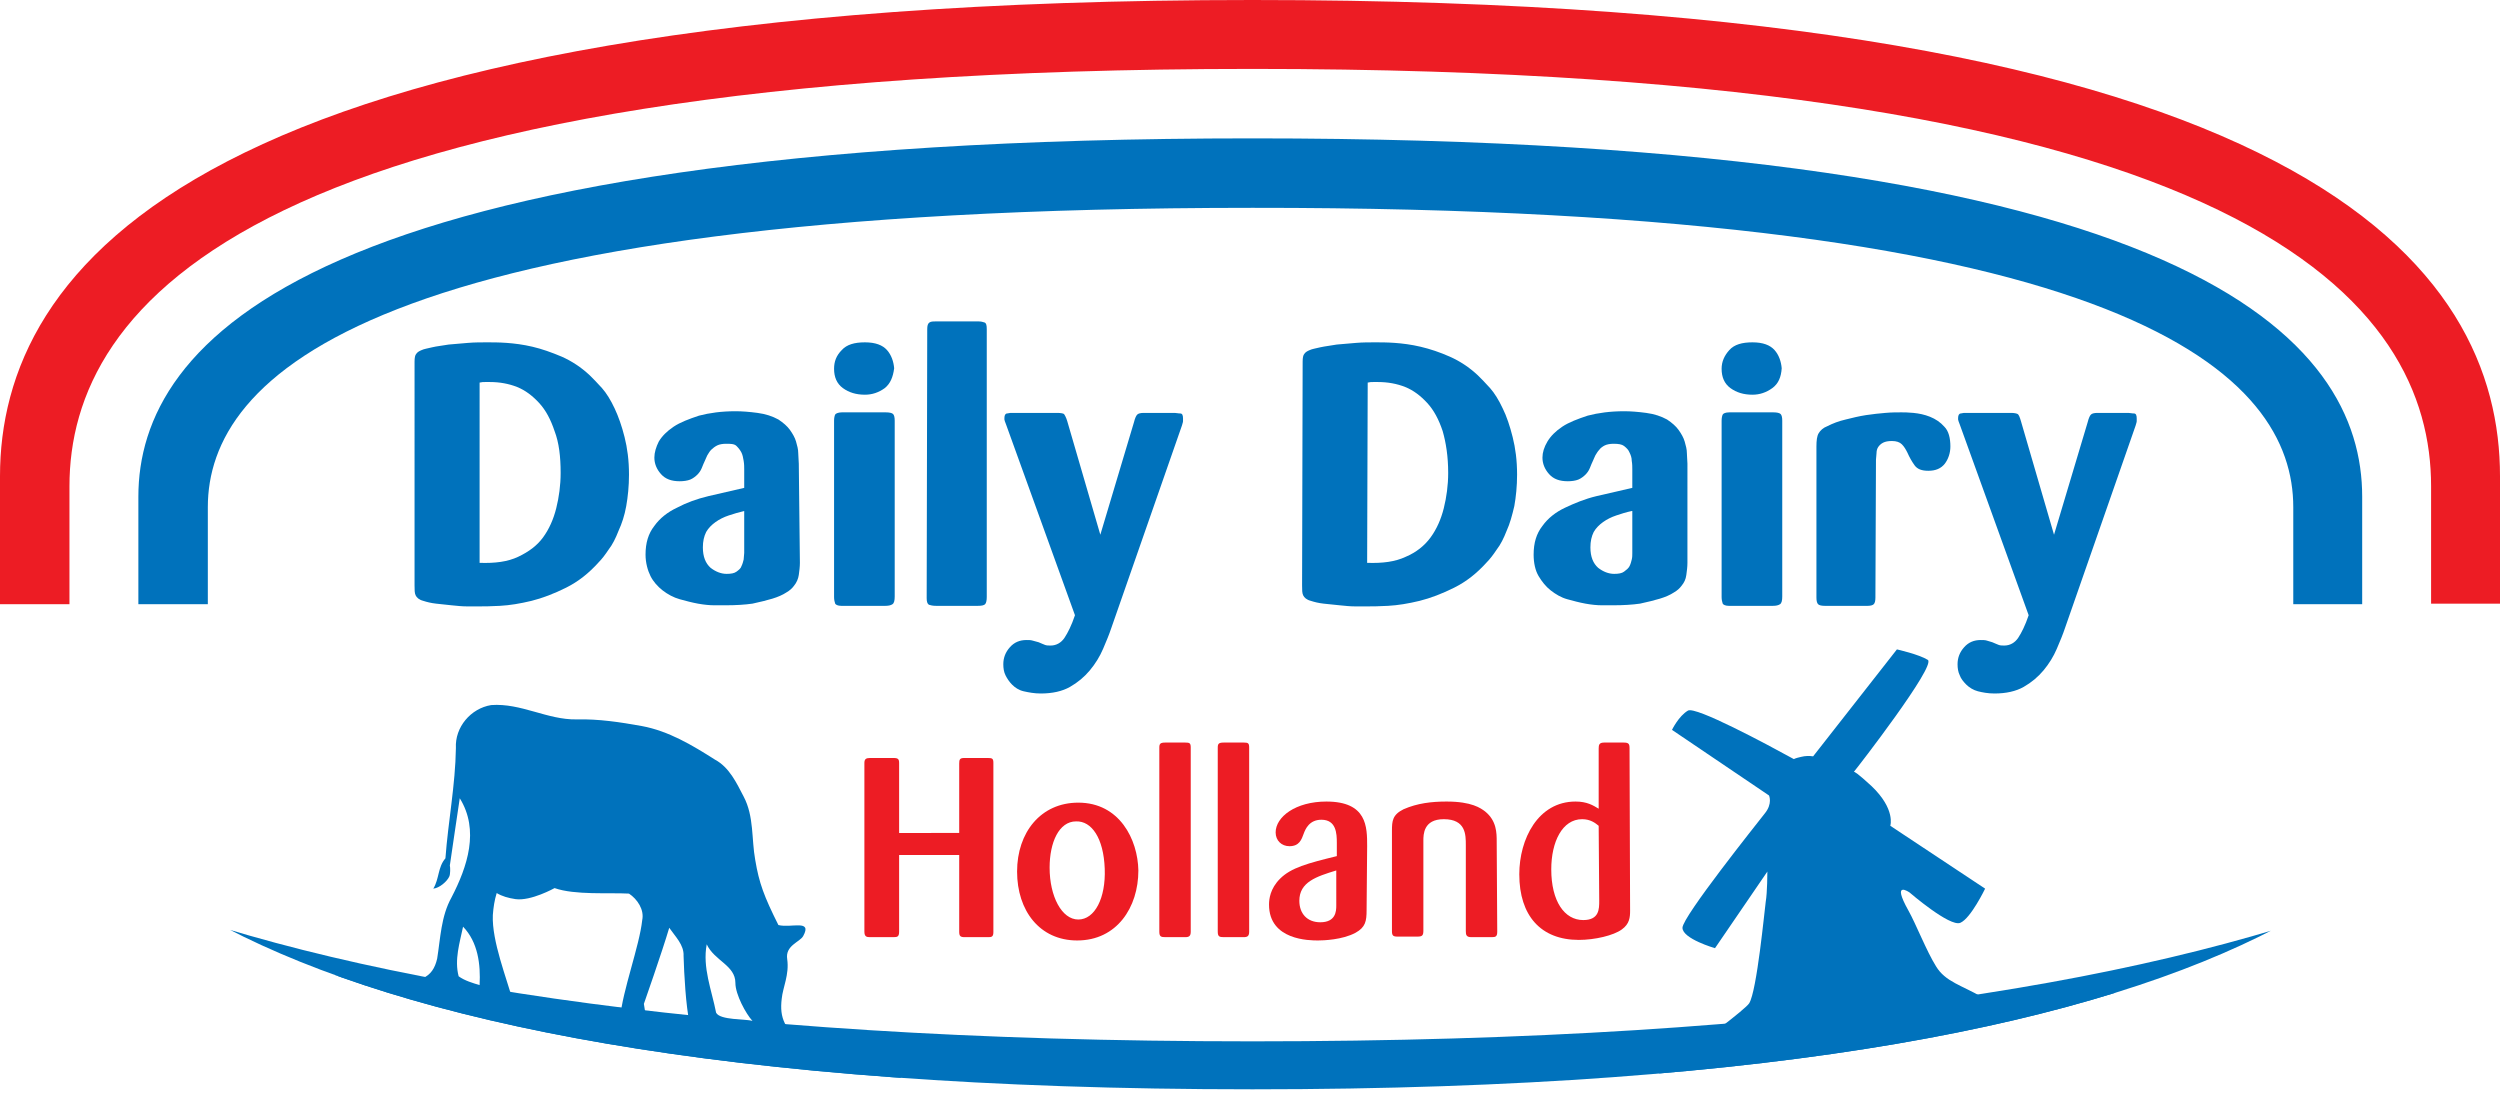 <svg xmlns="http://www.w3.org/2000/svg" xmlns:xlink="http://www.w3.org/1999/xlink" id="Stans" x="0px" y="0px" viewBox="0 0 453.5 202.7" style="enable-background:new 0 0 453.5 202.7;" xml:space="preserve"><style type="text/css">	.st0{fill:none;}	.st1{fill:#ED1C24;}	.st2{fill:#0072BC;}	.st3{clip-path:url(#SVGID_00000052101285194239274760000016920769518303667098_);}</style><path class="st0" d="M227.2,0C34.2,0,0,49.2,0,86.4v29.9c0,37.2,33.8,86.4,227.2,86.4s226.4-49.2,226.4-86.4V86.4 C453.5,49.2,420.1,0,227.2,0z"></path><path class="st1" d="M12.6,109.6V88.2c0-32.6,32.3-75.7,214.6-75.7S441,55.6,441,88.2v21.3h12.5V86.4C453.5,49.2,420.1,0,227.2,0 S0,49.2,0,86.4v23.2H12.6z"></path><path class="st2" d="M37.7,109.6V92c0-23.4,28.5-54.3,189.5-54.3C388.1,37.6,416,68.6,416,92v17.6h12.5V90.1c0-28-29.7-65-201.3-65 s-202.1,37-202.1,65v19.5H37.7z"></path><g>	<path class="st2" d="M75.2,65.6c0-0.7,0.1-1.2,0.3-1.4c0.2-0.3,0.5-0.5,1-0.7c0.4-0.2,1.1-0.3,1.9-0.5s1.9-0.3,3-0.5  c1.1-0.1,2.3-0.2,3.5-0.3s2.4-0.1,3.5-0.1c0.9,0,2.1,0,3.5,0.1s3,0.3,4.7,0.7c1.7,0.4,3.4,1,5.3,1.8c1.8,0.8,3.5,1.9,5.1,3.4  c0.6,0.6,1.4,1.4,2.2,2.3s1.6,2.2,2.3,3.7s1.3,3.2,1.8,5.2c0.5,2,0.8,4.2,0.8,6.8c0,2.1-0.2,4-0.5,5.7s-0.8,3.2-1.4,4.5  c-0.5,1.3-1.1,2.5-1.8,3.4c-0.6,0.9-1.2,1.7-1.8,2.3c-1.8,2-3.7,3.5-5.9,4.6s-4.3,1.9-6.3,2.4c-2.1,0.5-3.9,0.8-5.7,0.9  c-1.7,0.1-3,0.1-3.8,0.1c-0.5,0-1.3,0-2.2,0s-1.8-0.1-2.8-0.2s-1.9-0.2-2.8-0.3c-0.9-0.1-1.7-0.3-2.3-0.5c-0.8-0.2-1.2-0.6-1.4-1  s-0.2-1-0.2-1.8L75.2,65.6L75.2,65.6z M87,102.1c2.8,0.1,5.1-0.2,7-1.1s3.4-2,4.5-3.5c1.1-1.5,1.9-3.3,2.4-5.3  c0.5-2,0.8-4.2,0.8-6.4c0-3-0.3-5.5-1.1-7.6c-0.7-2.1-1.6-3.8-2.8-5.1s-2.5-2.3-4-2.9s-3.2-0.9-4.9-0.9H88c-0.3,0-0.6,0-1,0.1  C87,69.4,87,102.1,87,102.1z"></path>	<path class="st2" d="M145.1,102.1c0,0.7-0.1,1.5-0.2,2.2s-0.4,1.4-0.9,2c-0.3,0.4-0.7,0.8-1.4,1.2c-0.6,0.4-1.5,0.8-2.5,1.1  c-1,0.3-2.2,0.6-3.6,0.9c-1.4,0.2-3,0.3-4.9,0.3c-0.4,0-1.1,0-2,0s-1.9-0.1-3-0.3c-1.1-0.2-2.2-0.5-3.3-0.8s-2.2-0.9-3.1-1.6  s-1.7-1.6-2.2-2.6s-0.9-2.4-0.9-3.9c0-2.1,0.5-3.8,1.6-5.2c1-1.4,2.4-2.5,4.1-3.3c1.7-0.9,3.6-1.6,5.7-2.1c2.1-0.5,4.3-1,6.5-1.5  v-3.3c0-0.5,0-1-0.1-1.6c-0.1-0.6-0.2-1.1-0.4-1.5s-0.5-0.8-0.9-1.2s-1.1-0.4-1.9-0.4c-0.6,0-1.2,0.1-1.6,0.3  c-0.4,0.2-0.8,0.5-1.1,0.8c-0.3,0.3-0.5,0.7-0.7,1c-0.2,0.4-0.3,0.7-0.4,0.9c-0.2,0.4-0.4,0.9-0.6,1.4c-0.2,0.5-0.5,0.9-0.8,1.2  s-0.8,0.7-1.3,0.9c-0.5,0.2-1.2,0.3-1.9,0.3c-1.5,0-2.6-0.4-3.4-1.3s-1.2-1.9-1.2-3c0-0.9,0.3-1.9,0.8-2.9c0.6-1,1.5-1.9,2.7-2.7  s2.8-1.4,4.6-2c1.9-0.5,4.1-0.8,6.6-0.8c1.2,0,2.5,0.1,4,0.3s2.7,0.6,3.8,1.2c0.9,0.6,1.6,1.2,2.1,1.9s0.9,1.4,1.1,2.1  s0.4,1.4,0.4,2.1c0,0.7,0.1,1.3,0.1,1.9L145.1,102.1L145.1,102.1z M135,92.7c-0.9,0.2-1.9,0.5-2.8,0.8c-0.9,0.3-1.7,0.7-2.4,1.2  s-1.3,1.1-1.7,1.8c-0.4,0.8-0.6,1.7-0.6,2.8c0,1.7,0.5,2.9,1.4,3.7c0.9,0.7,1.9,1.1,2.9,1.1c0.8,0,1.4-0.1,1.8-0.4  c0.4-0.3,0.8-0.6,0.9-1c0.2-0.4,0.3-0.8,0.4-1.2c0-0.4,0.1-0.8,0.1-1.2L135,92.7L135,92.7z"></path>	<path class="st2" d="M160.5,70.4c-1.1,0.8-2.3,1.2-3.6,1.2c-1.6,0-2.9-0.4-4-1.2c-1.1-0.8-1.6-2-1.6-3.5c0-1.3,0.4-2.4,1.4-3.4  c0.9-1,2.3-1.4,4.2-1.4s3.2,0.5,4,1.4s1.2,2.1,1.3,3.3C162,68.4,161.5,69.6,160.5,70.4L160.5,70.4z M162.3,108.2  c0,0.7-0.1,1.2-0.4,1.4s-0.7,0.3-1.3,0.3h-8c-0.6,0-1-0.2-1.1-0.4c-0.1-0.3-0.2-0.7-0.2-1.2v-32c0-0.5,0.1-0.9,0.2-1.1  s0.6-0.4,1.2-0.4h8c0.6,0,1.1,0.1,1.3,0.3c0.2,0.2,0.3,0.6,0.3,1.2L162.3,108.2L162.3,108.2z"></path>	<path class="st2" d="M168.2,59.7c0-0.6,0.1-1,0.4-1.2s0.7-0.2,1.2-0.2h7.6c0.6,0,0.9,0.1,1.2,0.2s0.4,0.5,0.4,1.2v48.6  c0,0.6-0.1,1.1-0.3,1.3c-0.2,0.2-0.6,0.3-1.3,0.3h-7.6c-0.6,0-1-0.1-1.3-0.2c-0.3-0.2-0.4-0.6-0.4-1.2L168.2,59.7L168.2,59.7z"></path>	<path class="st2" d="M201.6,113.9c-0.4,1.2-0.9,2.4-1.5,3.8s-1.4,2.7-2.4,3.9s-2.2,2.2-3.6,3s-3.2,1.2-5.3,1.2  c-1.2,0-2.2-0.2-3.1-0.4s-1.6-0.7-2.1-1.2c-0.5-0.5-0.9-1.1-1.2-1.7c-0.3-0.6-0.4-1.3-0.4-2c0-1.2,0.4-2.2,1.2-3.1s1.8-1.3,3-1.3  c0.4,0,0.8,0,1.1,0.1c0.3,0.1,0.7,0.2,1.1,0.3c0.5,0.2,0.9,0.4,1.2,0.5c0.3,0.1,0.6,0.1,1,0.1c1,0,1.9-0.5,2.5-1.4  c0.6-0.9,1.3-2.3,1.9-4.1L182.5,77c-0.2-0.5-0.3-0.8-0.3-0.9c0-0.1,0-0.2,0-0.3c0-0.5,0.2-0.8,0.5-0.8c0.4-0.1,0.7-0.1,0.9-0.1h8.2  c0.6,0,1.1,0.1,1.2,0.2s0.4,0.6,0.6,1.3l6,20.6l6.1-20.4c0.2-0.8,0.4-1.2,0.6-1.4c0.2-0.2,0.6-0.3,1.2-0.3h5.6c0.3,0,0.6,0.1,1,0.1  s0.5,0.4,0.5,0.9c0,0.1,0,0.3,0,0.5s-0.1,0.4-0.2,0.8L201.6,113.9L201.6,113.9z"></path>	<path class="st2" d="M236.3,65.6c0-0.7,0.1-1.2,0.3-1.4c0.2-0.3,0.5-0.5,1-0.7c0.4-0.2,1.1-0.3,1.9-0.5c0.9-0.2,1.9-0.3,3-0.5  c1.1-0.1,2.3-0.2,3.5-0.3s2.4-0.1,3.5-0.1c0.9,0,2.1,0,3.5,0.1s3,0.3,4.7,0.7c1.7,0.4,3.5,1,5.3,1.8s3.5,1.9,5.1,3.4  c0.6,0.6,1.4,1.4,2.2,2.3s1.6,2.2,2.3,3.7c0.7,1.4,1.3,3.2,1.8,5.2c0.5,2,0.8,4.2,0.8,6.8c0,2.1-0.2,4-0.5,5.7  c-0.4,1.7-0.8,3.2-1.4,4.5c-0.5,1.3-1.1,2.5-1.8,3.4c-0.6,0.9-1.2,1.7-1.8,2.3c-1.8,2-3.7,3.5-5.9,4.6c-2.2,1.1-4.3,1.9-6.3,2.4  c-2.1,0.5-3.9,0.8-5.7,0.9c-1.7,0.1-3,0.1-3.8,0.1c-0.5,0-1.3,0-2.2,0s-1.8-0.1-2.8-0.2s-1.9-0.2-2.9-0.3c-0.9-0.1-1.7-0.3-2.3-0.5  c-0.8-0.2-1.2-0.6-1.4-1s-0.2-1-0.2-1.8L236.3,65.6L236.3,65.6z M248,102.1c2.8,0.1,5.1-0.2,7-1.1c1.9-0.8,3.4-2,4.5-3.5  s1.9-3.3,2.4-5.3c0.5-2,0.8-4.2,0.8-6.4c0-3-0.4-5.5-1-7.6c-0.7-2.1-1.6-3.8-2.8-5.1s-2.5-2.3-4-2.9s-3.2-0.9-4.9-0.9h-0.9  c-0.3,0-0.6,0-1,0.1L248,102.1L248,102.1z"></path>	<path class="st2" d="M306.1,102.1c0,0.7-0.1,1.5-0.2,2.2c-0.1,0.8-0.4,1.4-0.9,2c-0.3,0.4-0.7,0.8-1.4,1.2  c-0.6,0.4-1.5,0.8-2.5,1.1c-1,0.3-2.2,0.6-3.6,0.9c-1.4,0.2-3,0.3-4.9,0.3c-0.5,0-1.1,0-2,0s-1.9-0.1-3-0.3  c-1.1-0.2-2.2-0.5-3.3-0.8s-2.1-0.9-3-1.6s-1.6-1.6-2.2-2.6s-0.9-2.4-0.9-3.9c0-2.1,0.5-3.8,1.6-5.2c1-1.4,2.4-2.5,4.1-3.3  s3.6-1.6,5.7-2.1s4.3-1,6.5-1.5v-3.3c0-0.5,0-1-0.1-1.6c0-0.6-0.2-1.1-0.4-1.5c-0.2-0.5-0.5-0.8-1-1.2c-0.4-0.3-1-0.4-1.9-0.4  c-0.6,0-1.2,0.1-1.6,0.3c-0.4,0.2-0.8,0.5-1,0.8c-0.3,0.3-0.5,0.7-0.7,1c-0.2,0.4-0.3,0.7-0.4,0.9c-0.2,0.4-0.4,0.9-0.6,1.4  c-0.2,0.5-0.5,0.9-0.8,1.2s-0.8,0.7-1.3,0.9c-0.5,0.2-1.2,0.3-1.9,0.3c-1.5,0-2.6-0.4-3.4-1.3c-0.8-0.9-1.2-1.9-1.2-3  c0-0.9,0.3-1.9,0.9-2.9c0.6-1,1.5-1.9,2.7-2.7s2.8-1.4,4.6-2c1.9-0.5,4.1-0.8,6.6-0.8c1.2,0,2.5,0.1,4,0.3s2.7,0.6,3.8,1.2  c0.9,0.6,1.6,1.2,2.1,1.9c0.5,0.7,0.9,1.4,1.1,2.1s0.4,1.4,0.4,2.1c0,0.7,0.1,1.3,0.1,1.9L306.1,102.1L306.1,102.1z M296,92.7  c-1,0.2-1.9,0.5-2.8,0.8s-1.7,0.7-2.4,1.2c-0.7,0.5-1.3,1.1-1.7,1.8c-0.4,0.8-0.6,1.7-0.6,2.8c0,1.7,0.5,2.9,1.4,3.7  c0.9,0.7,1.9,1.1,2.9,1.1c0.8,0,1.4-0.1,1.8-0.4c0.4-0.3,0.8-0.6,1-1s0.3-0.8,0.4-1.2s0.1-0.8,0.1-1.2V92.7L296,92.7z"></path>	<path class="st2" d="M321.5,70.4c-1.1,0.8-2.3,1.2-3.6,1.2c-1.6,0-2.9-0.4-4-1.2c-1.1-0.8-1.6-2-1.6-3.5c0-1.3,0.5-2.4,1.4-3.4  c0.9-1,2.3-1.4,4.2-1.4s3.2,0.5,4,1.4s1.2,2.1,1.3,3.3C323.1,68.4,322.6,69.6,321.5,70.4L321.5,70.4z M323.3,108.2  c0,0.7-0.1,1.2-0.4,1.4s-0.7,0.3-1.3,0.3h-8c-0.6,0-1-0.2-1.1-0.4c-0.1-0.3-0.2-0.7-0.2-1.2v-32c0-0.5,0.1-0.9,0.2-1.1  s0.5-0.4,1.2-0.4h8c0.6,0,1.1,0.1,1.3,0.3c0.2,0.2,0.3,0.6,0.3,1.2L323.3,108.2L323.3,108.2z"></path>	<path class="st2" d="M340.2,108.4c0,0.6-0.1,1-0.3,1.2c-0.2,0.2-0.6,0.3-1.1,0.3h-7.8c-0.6,0-1-0.1-1.2-0.3  c-0.2-0.2-0.3-0.6-0.3-1.2V81c0-1.1,0.1-1.9,0.4-2.4s0.8-1,1.6-1.3c1-0.5,2-0.9,3.3-1.2c1.2-0.3,2.4-0.6,3.7-0.8s2.4-0.3,3.5-0.4  c1.1-0.1,2.1-0.1,2.9-0.1c0.5,0,1.2,0,2.2,0.1c1,0.1,2,0.3,3,0.7c1,0.4,1.9,1,2.6,1.8c0.8,0.8,1.1,2.1,1.1,3.6c0,1.2-0.4,2.3-1,3.1  c-0.7,0.9-1.7,1.3-3,1.3c-1.2,0-2-0.3-2.5-1s-0.9-1.4-1.3-2.3c-0.3-0.6-0.6-1.1-1-1.5c-0.4-0.4-1-0.6-1.8-0.6  c-0.7,0-1.2,0.1-1.6,0.3s-0.7,0.5-0.9,0.8s-0.3,0.7-0.3,1.1c0,0.4-0.1,0.8-0.1,1.2L340.2,108.4L340.2,108.4z"></path>	<path class="st2" d="M374.6,113.9c-0.4,1.2-0.9,2.4-1.5,3.8s-1.4,2.7-2.4,3.9s-2.2,2.2-3.6,3c-1.4,0.8-3.2,1.2-5.3,1.2  c-1.2,0-2.2-0.2-3-0.4s-1.6-0.7-2.1-1.2s-1-1.1-1.2-1.7c-0.3-0.6-0.4-1.3-0.4-2c0-1.2,0.4-2.2,1.2-3.1s1.8-1.3,3-1.3  c0.4,0,0.8,0,1.1,0.1c0.3,0.1,0.7,0.2,1,0.3c0.5,0.2,0.9,0.4,1.2,0.5c0.3,0.1,0.6,0.1,1,0.1c1,0,1.9-0.5,2.5-1.4s1.3-2.3,1.9-4.1  L355.5,77c-0.2-0.5-0.3-0.8-0.3-0.9s0-0.2,0-0.3c0-0.5,0.2-0.8,0.5-0.8c0.4-0.1,0.6-0.1,0.9-0.1h8.2c0.6,0,1,0.1,1.2,0.2  s0.4,0.6,0.6,1.3l6,20.6l6.1-20.4c0.2-0.8,0.4-1.2,0.6-1.4c0.2-0.2,0.6-0.3,1.2-0.3h5.6c0.3,0,0.6,0.1,1,0.1s0.5,0.4,0.5,0.9  c0,0.1,0,0.3,0,0.5s-0.1,0.4-0.2,0.8L374.6,113.9L374.6,113.9z"></path></g><g>	<path class="st1" d="M174,155.1h-10.9V169c0,0.9-0.3,1-1,1h-4.3c-0.6,0-1-0.1-1-1v-30.6c0-0.7,0.3-0.9,1-0.9h4.3c0.8,0,1,0.2,1,0.9  v12.7H174v-12.6c0-0.7,0.1-1,0.9-1h4.3c0.8,0,1,0.1,1,0.9v30.7c0,0.9-0.4,0.9-1,0.9H175c-0.8,0-1-0.2-1-1L174,155.1L174,155.1z"></path>	<path class="st1" d="M195.4,170.6c-6.8,0-10.9-5.4-10.9-12.5s4.3-12.5,11.1-12.5c7.5,0,10.8,6.7,10.9,12.3  C206.5,164.6,202.6,170.6,195.4,170.6L195.4,170.6z M195.2,149c-3.1,0-4.8,3.8-4.8,8.4c0,5.2,2.2,9.4,5.2,9.4s5-3.9,4.8-9.2  C200.2,152,198,148.9,195.2,149L195.2,149z"></path>	<path class="st1" d="M210.3,135.6c0-0.7,0.2-0.9,1.1-0.9h3.6c0.8,0,1,0.1,1,0.9V169c0,0.8-0.3,1-1,1h-3.6c-0.8,0-1.1-0.1-1.1-1  V135.6z"></path>	<path class="st1" d="M220.9,135.6c0-0.7,0.2-0.9,1.1-0.9h3.6c0.8,0,1,0.1,1,0.9V169c0,0.8-0.3,1-1,1h-3.6c-0.8,0-1.1-0.1-1.1-1  V135.6z"></path>	<path class="st1" d="M247.9,165.1c0,2-0.2,3.1-2,4.1c-2.4,1.3-5.9,1.4-6.8,1.4c-1.5,0-8.9,0-8.9-6.5c0-1,0.2-2.9,2-4.7  c2-2,5-2.8,10.3-4.1v-2.4c0-1.7-0.1-4.2-2.8-4.2c-2.2,0-2.9,1.7-3.2,2.5c-0.4,1.1-0.8,2.3-2.6,2.3c-1.4,0-2.5-1-2.5-2.5  c0-2.8,3.6-5.6,9.2-5.6c7.4,0,7.4,4.6,7.4,8.1L247.9,165.1L247.9,165.1z M242.4,157.9c-3.6,1.1-6.7,2.1-6.7,5.5  c0,2.3,1.4,3.9,3.8,3.9c2.8,0,2.9-2,2.9-3L242.4,157.9L242.4,157.9z"></path>	<path class="st1" d="M271.6,169c0,0.9-0.3,1-1,1h-3.7c-0.9,0-1-0.4-1-1.1v-15.6c0-1.9,0-4.7-4-4.7c-3.7,0-3.7,2.8-3.7,3.9v16.3  c0,0.9-0.2,1.1-1.1,1.1h-3.6c-0.8,0-1-0.2-1-1v-18.2c0-1.8,0.1-2.9,2.1-3.9c2.5-1.1,5.1-1.4,7.8-1.4c4.6,0,6.2,1.2,7,1.8  c2.1,1.7,2.1,3.9,2.1,5.5L271.6,169L271.6,169z"></path>	<path class="st1" d="M295.7,165.2c0,1.2-0.1,2.4-1.5,3.4c-1.5,1.1-4.9,1.9-7.8,1.9c-6.9,0-10.8-4.4-10.8-11.9  c0-6.4,3.4-13.2,10.2-13.2c2.1,0,3.2,0.7,4.2,1.3v-10.9c0-0.7,0.1-1.1,1-1.1h3.5c0.9,0,1.1,0.2,1.1,1L295.7,165.2L295.7,165.2z   M290,149.8c-0.6-0.5-1.5-1.2-3-1.2c-3.6,0-5.6,4.1-5.6,9.1c0,5.8,2.4,9.2,5.8,9.2c2.9,0,2.9-2,2.9-3.5L290,149.8L290,149.8z"></path></g><g>	<defs>		<path id="SVGID_1_" d="M0,111.2c0,37.2,33.8,86.4,227.2,86.4c193.3,0,226.4-49.2,226.4-86.4C453.5,111.2,0,111.2,0,111.2z"></path>	</defs>	<clipPath id="SVGID_00000012436600718146694680000017125911293462691243_">		<use xlink:href="#SVGID_1_" style="overflow:visible;"></use>	</clipPath>	<g style="clip-path:url(#SVGID_00000012436600718146694680000017125911293462691243_);">		<path class="st2" d="M317.3,182c1.4-2.2,2.8-17,3-18.4c0.3-1.7,0.3-5.5,0.3-5.5l-9.5,13.9c0,0-5.9-1.7-5.9-3.7   c0-2,13.5-18.9,14.9-20.7c1.5-1.8,0.8-3.3,0.8-3.3l-17.6-11.9c0,0,1.2-2.5,2.9-3.5c1.4-0.8,14.1,6,19.2,8.8   c0.4-0.2,0.9-0.3,1.3-0.4c0.8-0.2,1.5-0.2,2.2-0.1l15.2-19.4c0,0,4,0.9,5.6,1.9c1.6,1-12.8,19.6-13.4,20.3c0.1,0,0.6,0.2,3.2,2.6   c4.4,4.2,3.4,7.2,3.4,7.2l17.2,11.4c0,0-2.6,5.4-4.5,6.2c-1.9,0.8-9.2-5.5-9.2-5.5s-3.4-2.4-0.2,3.3c1.3,2.3,3.3,7.4,5,10.1   c1.7,2.8,4.6,3.4,8.4,5.6l63-2.2l-0.2,3.1l-136.9,24.1C285.6,205.8,315.9,184.2,317.3,182L317.3,182z"></path>		<path class="st2" d="M227.2,188.9c-101.8,0-166.8-11.4-207.6-27.9v53.6H434v-53.4C393.3,177.6,328.6,188.9,227.2,188.9   L227.2,188.9z"></path>		<path class="st2" d="M163.5,194.8c-5.1,0.1-12.6-5.7-17.5-6.9c-1.2-0.2-3-1.2-3.6-2.2c-0.7-1.4-0.8-2.8-0.6-4.5   c0.2-2.1,1.4-4.4,1-7.2c-0.4-2.5,2.3-3.1,2.9-4.2c1.7-3.1-2.2-1.4-4.5-2c-2.6-5.2-3.5-7.6-4.2-11.8c-0.7-3.8-0.2-7.9-2.1-11.5   c-1.3-2.5-2.6-5.3-5.2-6.7c-4.1-2.6-8.4-5.2-13.3-6.1c-3.9-0.7-7.8-1.3-11.8-1.2c-5.3,0.1-10.1-3-15.5-2.6c-3.7,0.6-6.6,4-6.4,7.8   c-0.1,6.7-1.4,13.3-1.9,20c-1.4,1.6-1.1,3.7-2.2,5.5c1.1-0.1,2.5-1.3,2.9-2.2c0.2-0.4,0.2-1.6,0.1-2c-0.1-0.3,0-0.1,0,0   c0.6-3.9,1.1-7.7,1.8-12.2c3.6,5.8,1.4,12.4-1.5,18c-1.9,3.4-2,7.4-2.6,11.1c-0.8,3.5-3.1,4.7-9.1,3.7c-4.6-0.8-3.9,0.3-8.5-0.6   c-9.2-1.6-30.4-1-40.2-1.5l-2.6-0.3l-3,16.1l141.7,19.8C157.8,211.1,163.9,195,163.5,194.8L163.5,194.8z M87,178.7   c-1.3-0.4-2.7-0.8-3.8-1.6c-0.8-3,0.2-6.1,0.8-9C86.7,170.9,87.2,174.9,87,178.7z M107.7,184.2c-5.4-0.8-9.2-1.7-14.6-2.4   c-1.2-4.4-3.9-11.1-3.7-15.8c0.1-1.4,0.3-2.7,0.7-4c1,0.6,2.1,0.9,3.4,1.1c2.8,0.4,7.1-2,7.1-2s0,0,0,0c3.7,1.3,9.8,0.8,13.5,1   c1.5,1,2.8,2.9,2.4,4.8c-0.5,4.7-3.6,12.9-4,17.7C112.6,184.6,109.9,184.6,107.7,184.2L107.7,184.2z M117.3,184.3   c-0.2,0-0.5-2.2-0.5-2.2s3.3-9.4,4.6-13.8c1.1,1.6,2.7,3.1,2.6,5.1c0.1,3.4,0.4,8.9,1.1,12.3C122.5,185.4,119.9,184.9,117.3,184.3   z M129.9,183.7c-0.8-4.1-2.5-8.2-1.7-12.4c1.4,3,5.2,3.8,5.2,7c0,2.1,1.9,5.6,3.1,6.9C135.3,184.8,130.6,185.1,129.9,183.7   L129.9,183.7z"></path>	</g></g></svg>